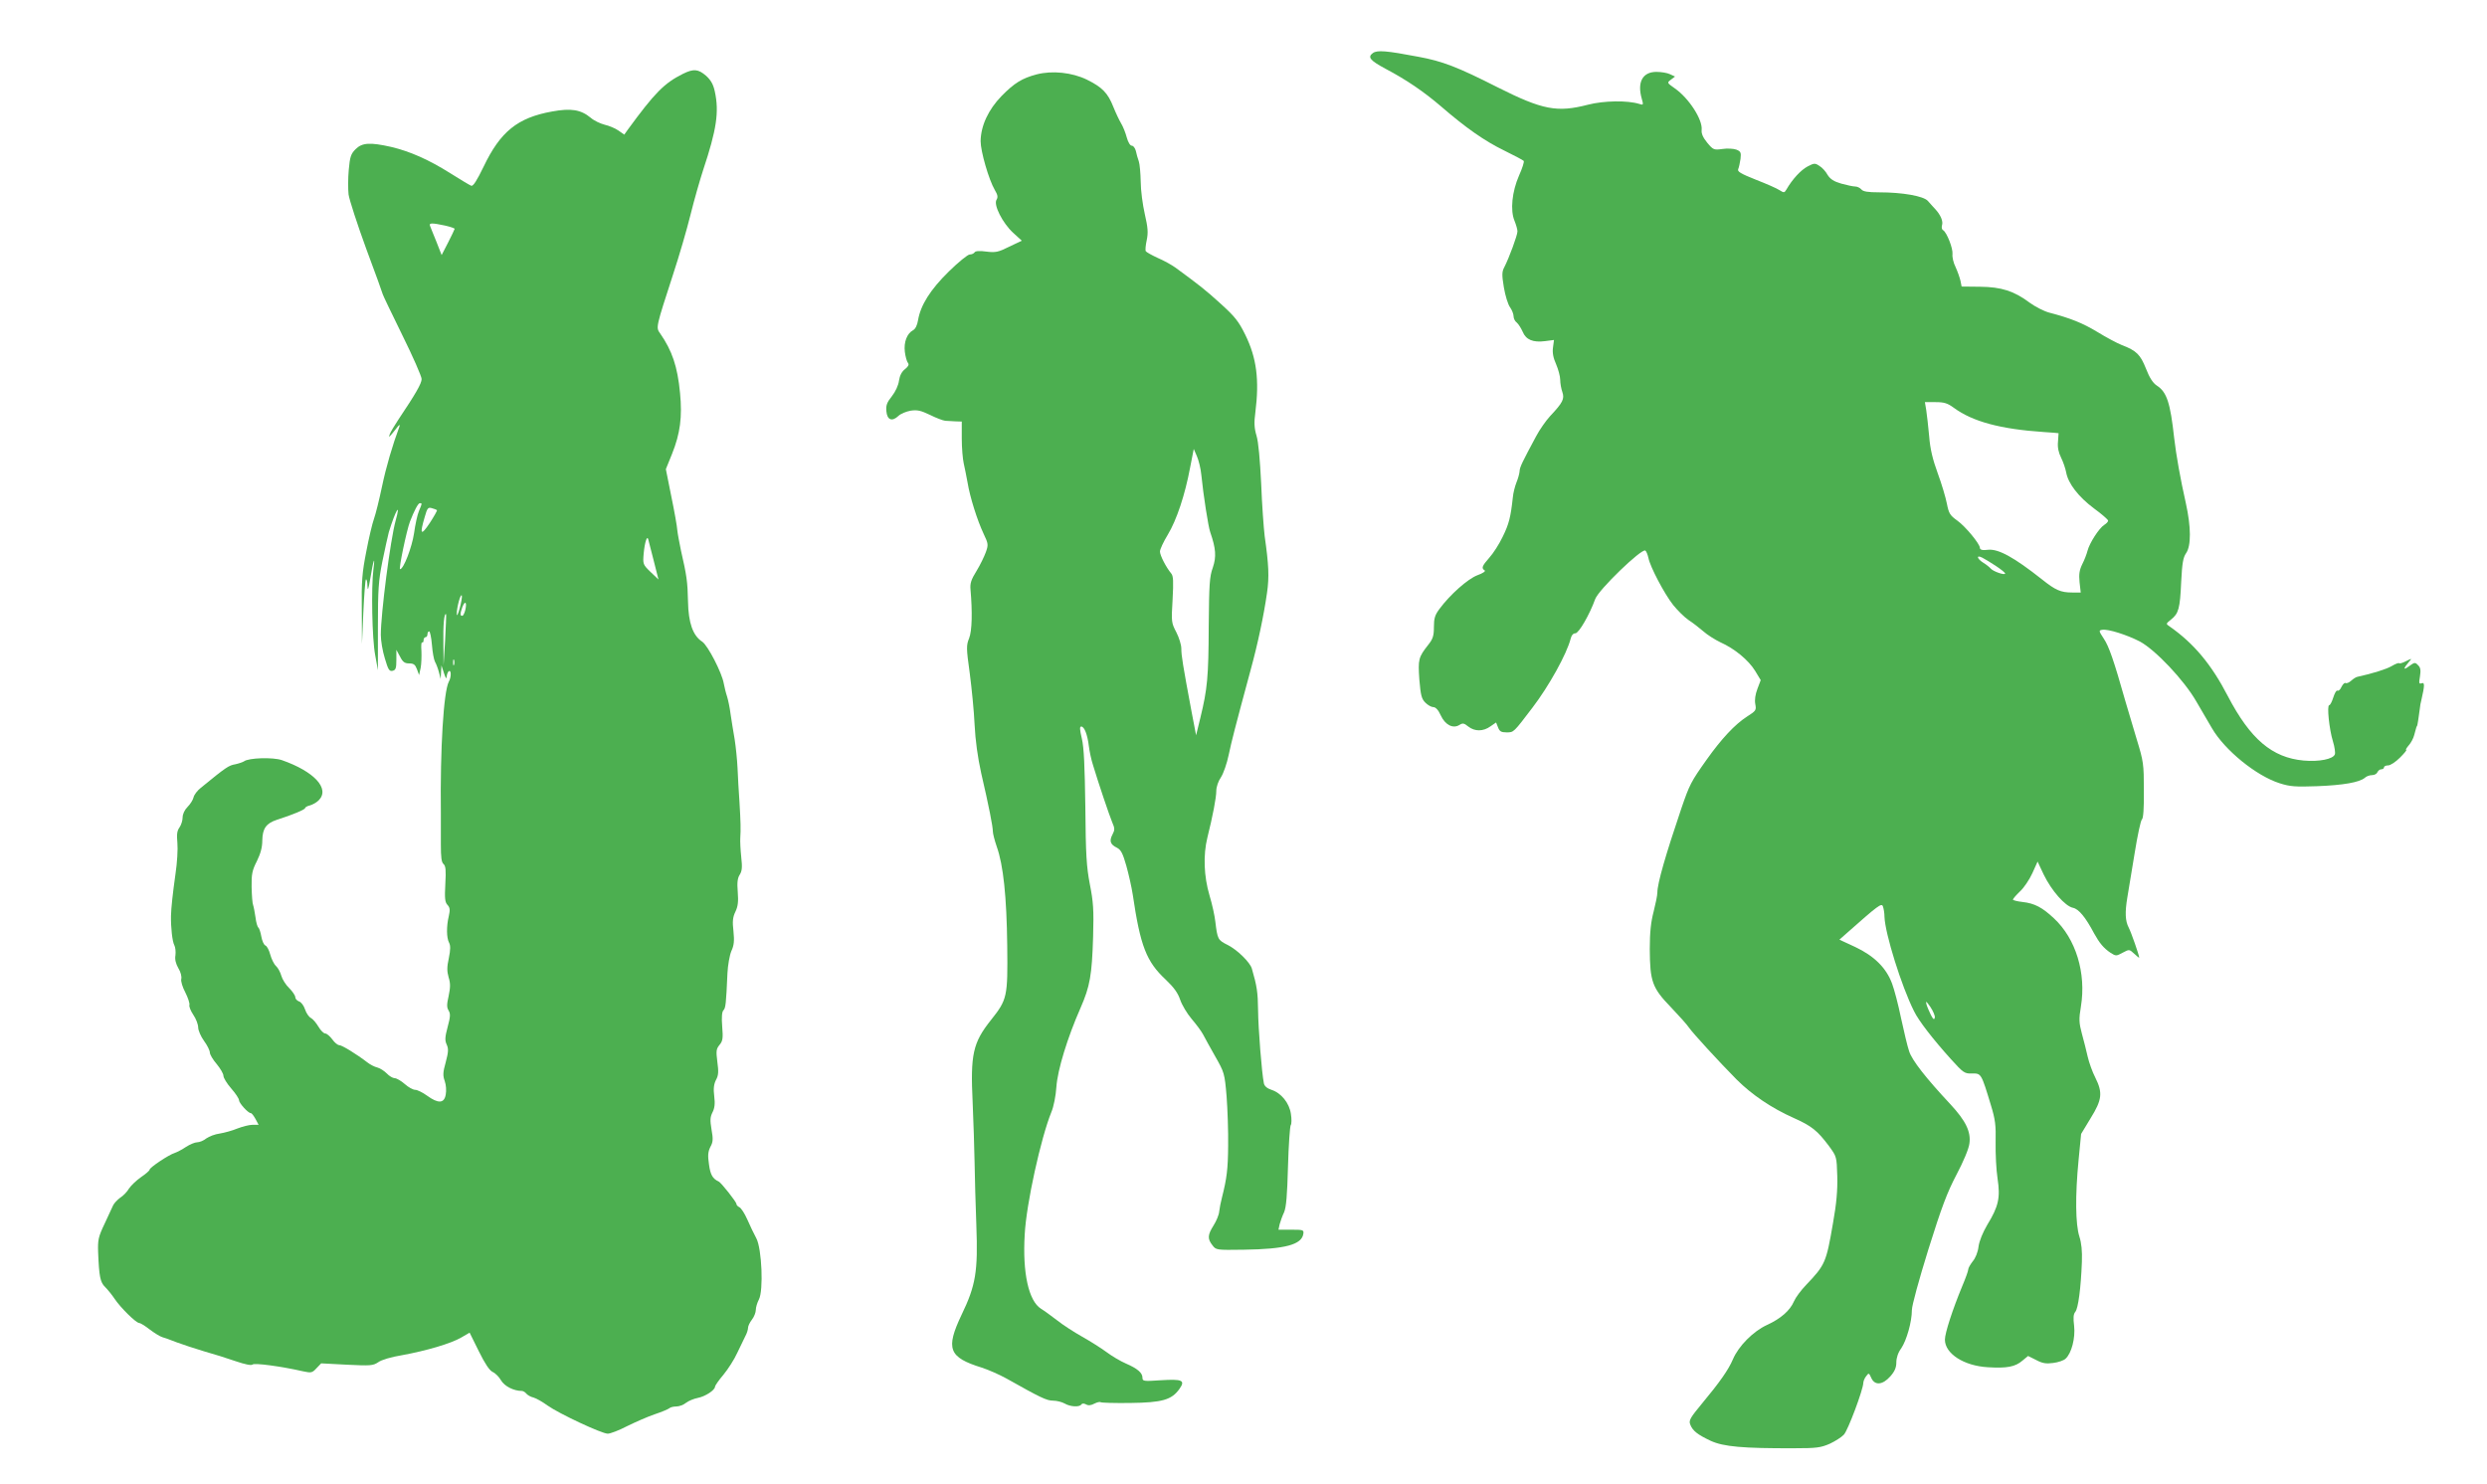 <?xml version="1.0" standalone="no"?>
<!DOCTYPE svg PUBLIC "-//W3C//DTD SVG 20010904//EN"
 "http://www.w3.org/TR/2001/REC-SVG-20010904/DTD/svg10.dtd">
<svg version="1.0" xmlns="http://www.w3.org/2000/svg"
 width="1280pt" height="764pt" viewBox="0 0 1280 764"
 preserveAspectRatio="xMidYMid meet">
<g transform="translate(0,764) scale(0.1,-0.1)"
fill="#4caf50" stroke="none">
<path d="M7066 7367 c-29 -21 -15 -38 65 -81 108 -57 196 -117 286 -194 126
-109 224 -178 325 -227 51 -25 96 -49 100 -53 4 -4 -7 -38 -24 -76 -36 -82
-46 -179 -23 -233 8 -20 15 -44 15 -54 0 -20 -43 -136 -67 -183 -13 -24 -14
-39 -3 -105 7 -42 21 -88 32 -103 10 -14 18 -35 18 -46 0 -11 7 -26 17 -33 9
-8 22 -29 30 -47 17 -41 53 -56 115 -48 l46 6 -5 -38 c-4 -27 1 -54 16 -87 11
-26 21 -62 21 -80 0 -18 5 -46 11 -63 12 -35 3 -54 -63 -124 -22 -24 -54 -70
-71 -102 -72 -134 -86 -162 -86 -182 -1 -12 -8 -38 -16 -57 -8 -20 -17 -55
-19 -79 -11 -101 -20 -136 -52 -201 -18 -38 -49 -86 -69 -108 -37 -42 -42 -54
-24 -65 7 -4 -9 -15 -37 -25 -50 -19 -141 -100 -195 -173 -24 -32 -29 -49 -29
-94 0 -44 -5 -61 -29 -91 -51 -65 -53 -75 -46 -179 7 -81 11 -99 31 -119 13
-13 31 -23 41 -23 12 0 26 -15 38 -42 23 -50 63 -70 96 -50 17 11 24 10 46 -8
33 -26 77 -26 114 1 l29 20 10 -25 c8 -21 16 -26 44 -26 37 0 35 -2 133 127
85 111 177 277 197 356 4 17 13 27 24 27 18 0 74 98 102 176 17 48 239 262
258 250 5 -3 12 -20 16 -38 9 -46 82 -185 128 -243 22 -27 57 -62 79 -77 22
-14 56 -41 76 -58 20 -18 60 -43 87 -56 74 -33 145 -92 179 -147 l29 -48 -17
-45 c-11 -29 -15 -57 -11 -78 6 -32 4 -35 -43 -65 -62 -40 -131 -114 -207
-221 -81 -114 -88 -128 -130 -250 -82 -242 -124 -388 -124 -435 0 -14 -9 -57
-19 -97 -14 -53 -20 -106 -20 -193 1 -167 12 -200 109 -300 42 -44 84 -91 93
-105 20 -29 155 -176 245 -267 78 -78 180 -147 292 -197 94 -42 123 -65 183
-145 40 -55 40 -55 43 -155 2 -72 -4 -142 -22 -242 -35 -204 -40 -215 -139
-319 -26 -27 -54 -65 -62 -84 -20 -47 -68 -89 -138 -121 -72 -33 -147 -109
-176 -177 -23 -54 -67 -117 -161 -230 -58 -70 -67 -85 -59 -105 12 -33 38 -53
106 -85 66 -30 165 -39 430 -38 114 0 136 3 182 23 28 13 61 34 73 47 21 22
99 231 100 266 0 8 6 24 14 34 14 19 15 19 27 -8 18 -40 58 -37 98 8 23 26 31
46 31 72 0 23 9 51 25 72 28 42 55 137 55 197 0 24 36 155 85 313 68 217 97
294 145 385 35 66 63 133 66 159 9 61 -19 118 -98 203 -128 137 -197 226 -212
272 -9 26 -27 103 -42 172 -14 69 -35 148 -46 177 -30 81 -92 142 -189 188
l-82 38 35 31 c166 147 182 159 189 140 4 -11 8 -35 8 -54 3 -85 87 -356 152
-485 24 -50 99 -146 189 -246 65 -72 71 -76 110 -75 47 1 47 1 97 -164 22 -72
26 -102 24 -190 -1 -58 3 -142 10 -187 15 -99 5 -143 -53 -238 -23 -39 -41
-83 -45 -112 -3 -28 -16 -60 -30 -76 -12 -16 -23 -34 -23 -42 0 -7 -14 -46
-31 -86 -50 -121 -89 -241 -89 -275 0 -72 98 -135 221 -142 98 -6 141 2 178
34 l29 24 42 -21 c32 -17 51 -20 87 -15 26 3 55 13 64 22 31 28 51 107 44 169
-5 40 -4 60 6 72 15 17 29 123 34 258 2 55 -2 96 -13 130 -20 62 -22 210 -4
394 l13 134 49 81 c59 95 63 131 24 209 -15 29 -32 77 -39 107 -7 30 -20 84
-30 119 -15 56 -16 75 -5 140 28 172 -26 349 -139 454 -60 56 -99 77 -162 84
-27 3 -49 9 -49 12 0 4 16 23 36 42 20 18 49 61 64 94 l27 60 31 -66 c40 -83
111 -164 151 -172 30 -6 65 -49 109 -132 27 -49 49 -76 85 -100 27 -17 29 -17
62 1 34 18 34 18 60 -6 14 -13 25 -22 25 -19 -1 14 -41 129 -54 154 -18 34
-20 78 -7 156 5 30 22 131 37 224 15 94 32 173 38 177 7 5 11 56 10 150 0 135
-2 149 -37 263 -20 66 -46 154 -58 195 -60 212 -85 283 -111 322 -27 41 -27
43 -8 46 30 5 127 -26 193 -60 80 -43 228 -199 291 -309 27 -46 63 -108 80
-137 66 -114 229 -246 349 -284 53 -17 81 -19 192 -15 135 5 219 20 246 43 8
8 25 14 38 14 12 0 24 7 27 15 4 8 12 15 20 15 8 0 14 5 14 10 0 6 10 10 21
10 12 0 39 18 61 40 22 22 37 40 32 40 -4 0 2 10 13 23 11 12 24 36 28 52 12
44 12 45 15 48 2 2 8 41 14 87 1 14 5 36 9 50 16 70 17 89 1 83 -14 -5 -15 0
-9 35 5 32 3 46 -10 58 -15 16 -18 15 -47 -6 -30 -22 -30 -13 1 24 16 18 15
18 -15 3 -17 -9 -34 -14 -36 -11 -3 3 -21 -4 -39 -15 -28 -16 -98 -38 -176
-55 -7 -1 -21 -10 -32 -20 -11 -10 -24 -15 -29 -12 -5 3 -14 -6 -21 -20 -6
-14 -15 -22 -21 -19 -5 3 -14 -13 -21 -35 -7 -22 -16 -40 -21 -40 -13 0 0
-125 19 -186 9 -29 13 -59 10 -67 -9 -25 -82 -39 -161 -32 -162 15 -274 110
-390 332 -85 164 -175 271 -299 358 -21 14 -20 14 7 36 39 31 46 57 52 193 5
98 10 126 25 148 27 38 26 136 -1 258 -28 124 -50 248 -60 335 -20 182 -38
237 -89 270 -20 13 -38 40 -56 87 -29 73 -49 93 -125 122 -25 10 -81 40 -125
67 -76 46 -138 71 -249 100 -26 7 -71 30 -100 51 -80 60 -145 81 -256 82 l-94
1 -6 30 c-4 17 -15 48 -25 70 -11 21 -18 52 -16 67 3 29 -29 111 -48 123 -7 3
-9 15 -6 25 7 21 -7 54 -36 85 -10 11 -27 29 -37 41 -23 25 -130 44 -251 44
-58 0 -82 4 -91 15 -7 8 -21 15 -32 15 -11 0 -43 7 -72 15 -38 11 -56 23 -70
45 -9 17 -28 38 -42 46 -22 15 -27 15 -61 -3 -34 -18 -78 -65 -109 -119 -10
-17 -13 -17 -35 -3 -13 9 -68 33 -122 54 -78 31 -96 42 -91 54 4 9 9 33 12 53
4 33 1 39 -22 48 -14 5 -47 7 -72 3 -43 -6 -47 -4 -77 32 -22 27 -31 47 -29
66 6 53 -66 164 -138 214 -41 29 -41 29 -20 45 l21 16 -26 12 c-14 7 -46 12
-70 12 -71 0 -100 -53 -75 -139 9 -31 8 -33 -13 -26 -60 19 -183 17 -264 -4
-159 -41 -233 -27 -464 89 -209 106 -285 135 -410 158 -163 31 -211 35 -233
19z m2991 -1827 c96 -70 238 -109 463 -124 41 -3 75 -5 75 -6 0 0 -1 -20 -3
-44 -3 -29 3 -56 16 -82 11 -22 22 -55 26 -75 10 -58 64 -127 143 -186 40 -29
73 -58 73 -63 0 -6 -9 -15 -20 -22 -27 -17 -76 -94 -86 -133 -4 -16 -16 -48
-27 -69 -15 -31 -18 -52 -14 -93 l6 -53 -44 0 c-59 0 -86 12 -156 68 -143 113
-223 157 -276 152 -30 -4 -43 0 -43 10 0 20 -74 110 -116 140 -38 27 -44 37
-54 88 -6 31 -27 102 -47 156 -26 71 -39 125 -44 190 -5 50 -11 110 -15 134
l-7 42 55 0 c44 0 61 -5 95 -30z m215 -813 c27 -18 48 -35 48 -39 0 -11 -61
10 -74 25 -6 7 -23 21 -38 30 -34 21 -38 43 -5 26 12 -6 43 -25 69 -42z m-314
-2325 c-3 -13 -8 -10 -20 13 -8 17 -19 41 -23 55 -5 20 -1 17 20 -13 14 -21
25 -46 23 -55z"/>
<path d="M3515 7260 c-96 -48 -144 -96 -285 -289 l-17 -24 -30 21 c-17 12 -49
25 -71 30 -23 6 -55 21 -72 36 -51 42 -101 50 -199 32 -178 -32 -266 -104
-352 -284 -36 -74 -54 -102 -64 -98 -8 3 -56 32 -107 64 -111 70 -208 113
-306 136 -107 24 -148 22 -182 -12 -24 -24 -29 -39 -35 -106 -4 -42 -4 -100
-1 -127 4 -28 45 -154 91 -280 47 -126 85 -231 85 -234 0 -3 45 -97 100 -209
55 -111 100 -214 100 -227 0 -23 -30 -75 -121 -211 -19 -29 -39 -62 -43 -73
-8 -22 -3 -17 34 30 14 19 20 22 16 10 -36 -97 -69 -209 -90 -310 -14 -66 -32
-140 -41 -165 -9 -25 -27 -101 -40 -170 -21 -107 -25 -151 -23 -300 l1 -175 7
163 c4 89 10 165 13 169 4 3 8 -11 8 -33 1 -29 5 -20 15 39 15 94 26 124 16
47 -12 -94 -7 -360 9 -442 l14 -78 0 223 c0 191 3 238 23 337 13 63 28 131 33
150 34 112 64 163 35 59 -27 -99 -76 -477 -76 -587 0 -30 9 -84 21 -122 17
-58 23 -67 40 -63 16 4 19 14 19 57 l0 51 19 -35 c14 -28 24 -35 47 -35 23 0
31 -6 40 -30 l11 -30 8 37 c4 20 5 59 4 86 -2 28 -1 48 4 45 4 -2 7 3 7 11 0
9 5 16 10 16 6 0 10 7 10 15 0 8 4 15 9 15 4 0 11 -31 14 -69 3 -38 10 -77 16
-88 6 -10 15 -34 20 -53 l9 -35 2 35 2 35 13 -40 c9 -27 13 -33 14 -18 1 12 6
25 11 28 13 8 13 -31 0 -54 -27 -51 -45 -346 -41 -676 0 -38 0 -111 0 -161 0
-67 3 -93 14 -102 11 -10 13 -31 9 -102 -4 -74 -2 -94 11 -108 13 -14 14 -26
7 -57 -13 -54 -12 -112 1 -137 8 -15 8 -36 -1 -80 -10 -46 -10 -67 -1 -99 10
-32 9 -52 0 -96 -10 -44 -10 -59 0 -75 10 -17 9 -32 -5 -84 -14 -53 -15 -69
-5 -91 10 -22 9 -38 -5 -91 -15 -53 -15 -69 -5 -97 7 -20 9 -49 5 -70 -8 -45
-38 -47 -96 -5 -22 16 -50 30 -61 30 -11 0 -35 13 -54 30 -18 16 -42 30 -52
30 -9 0 -28 11 -40 24 -13 13 -34 27 -49 31 -14 3 -37 15 -51 26 -56 43 -131
89 -145 89 -8 0 -24 13 -36 30 -12 16 -28 30 -36 30 -8 0 -24 16 -35 35 -12
20 -29 40 -39 45 -10 5 -24 25 -30 44 -6 19 -20 38 -31 41 -10 4 -19 13 -19
21 0 9 -14 30 -31 47 -18 17 -36 46 -41 64 -5 18 -17 41 -28 51 -10 9 -23 36
-29 58 -6 23 -17 44 -25 47 -8 3 -17 24 -21 46 -4 23 -11 43 -15 46 -5 3 -12
27 -15 53 -4 26 -9 54 -12 62 -4 8 -7 50 -8 94 -1 67 3 86 27 133 19 39 28 71
28 107 1 61 20 88 75 106 82 26 145 53 145 60 0 4 11 11 25 14 14 4 34 15 45
26 60 60 -23 149 -189 207 -46 16 -172 12 -195 -6 -6 -4 -26 -11 -44 -15 -35
-6 -47 -14 -178 -121 -18 -14 -35 -36 -38 -50 -3 -13 -17 -35 -31 -49 -15 -15
-25 -37 -25 -53 0 -16 -7 -39 -16 -52 -13 -18 -15 -36 -11 -80 3 -31 -1 -102
-10 -161 -14 -100 -22 -172 -23 -215 -1 -60 7 -132 17 -150 6 -11 8 -35 6 -52
-4 -22 2 -44 15 -67 12 -19 18 -44 15 -55 -3 -12 6 -42 21 -70 14 -28 23 -56
21 -64 -3 -7 6 -30 20 -51 14 -20 25 -50 25 -65 0 -15 14 -47 30 -69 17 -23
30 -50 30 -60 0 -10 16 -37 35 -59 19 -23 35 -50 35 -61 0 -10 18 -40 40 -65
22 -25 40 -52 40 -60 0 -15 47 -67 61 -67 5 0 15 -14 24 -30 l16 -30 -31 0
c-17 0 -52 -9 -78 -19 -26 -11 -67 -22 -91 -26 -24 -3 -55 -15 -69 -25 -13
-11 -35 -20 -47 -20 -12 0 -38 -11 -58 -24 -19 -13 -46 -27 -58 -31 -30 -9
-129 -75 -129 -86 0 -5 -20 -22 -45 -39 -24 -17 -51 -43 -61 -58 -9 -16 -29
-37 -45 -47 -15 -11 -32 -29 -37 -40 -5 -11 -25 -54 -44 -95 -32 -67 -35 -83
-33 -145 5 -127 11 -156 36 -180 13 -13 35 -40 49 -61 30 -45 110 -124 126
-124 6 0 31 -15 55 -34 24 -18 53 -36 64 -39 11 -3 45 -15 75 -27 30 -11 93
-32 140 -46 47 -13 120 -36 163 -51 50 -17 81 -23 87 -17 9 9 146 -9 260 -35
42 -9 47 -8 69 16 l24 25 133 -7 c122 -6 134 -5 161 13 16 12 67 27 122 36
126 23 252 60 305 91 l43 25 47 -95 c32 -65 55 -99 71 -107 14 -6 34 -26 44
-44 18 -30 65 -54 107 -54 6 0 17 -6 23 -14 7 -8 23 -17 37 -20 14 -4 46 -22
72 -41 59 -42 279 -145 310 -145 13 0 58 17 100 39 43 21 106 49 142 61 36 12
69 26 75 31 5 5 21 9 36 9 14 0 37 8 50 19 13 10 40 21 60 25 38 7 89 40 89
58 0 5 19 33 43 61 24 29 56 79 71 112 16 33 35 72 42 87 8 14 14 34 14 43 0
9 9 28 20 42 11 14 20 37 20 50 0 13 7 37 16 54 24 46 15 260 -13 314 -12 22
-33 66 -47 98 -14 32 -33 60 -41 63 -8 4 -15 11 -15 17 0 10 -78 109 -91 115
-31 14 -43 35 -50 88 -7 47 -5 65 7 90 14 25 15 40 6 90 -8 48 -7 64 5 88 11
21 14 45 9 83 -5 39 -2 62 9 84 13 23 14 43 7 93 -7 56 -6 66 11 87 17 20 19
35 14 95 -4 48 -1 76 6 83 12 12 14 34 21 191 2 41 11 92 20 114 14 30 16 53
11 102 -6 50 -4 72 10 101 13 27 16 52 12 102 -4 48 -1 71 10 88 12 19 14 38
8 91 -4 37 -6 81 -5 97 3 47 2 83 -4 185 -4 52 -8 131 -10 175 -2 44 -9 112
-15 150 -7 39 -16 97 -21 130 -4 33 -13 74 -18 90 -6 17 -13 47 -17 67 -9 54
-82 196 -111 215 -48 31 -71 97 -73 207 -2 101 -7 135 -36 261 -8 39 -17 86
-19 105 -1 19 -15 98 -31 175 l-28 140 32 79 c42 105 53 190 41 313 -13 137
-41 218 -102 306 -23 32 -23 29 67 307 30 91 70 228 89 305 19 77 49 181 65
230 69 207 83 299 60 404 -8 37 -20 58 -45 81 -41 35 -64 37 -119 10z m-1225
-781 c27 -6 50 -14 50 -17 -1 -4 -16 -36 -34 -71 l-33 -64 -27 69 c-16 38 -30
75 -33 82 -6 15 11 15 77 1z m-120 -1433 c0 -2 -6 -19 -14 -37 -8 -19 -19 -70
-25 -114 -11 -73 -54 -185 -72 -185 -8 0 34 201 51 245 22 57 42 95 51 95 5 0
9 -2 9 -4z m79 -32 c2 -2 -15 -32 -37 -66 -46 -69 -53 -60 -26 31 13 46 17 51
37 45 12 -3 24 -8 26 -10z m1115 -258 l25 -99 -41 39 c-39 38 -40 40 -35 96 5
54 17 93 23 73 2 -6 14 -54 28 -109z m-998 -247 c-9 -32 -15 -44 -15 -29 -1
31 20 109 26 94 2 -6 -3 -35 -11 -65z m29 -8 c-4 -17 -11 -31 -16 -31 -12 0
-11 12 1 46 14 35 24 24 15 -15z m-104 -156 l-8 -130 -1 110 c-2 97 4 162 14
153 1 -2 -1 -62 -5 -133z m46 -127 c-3 -7 -5 -2 -5 12 0 14 2 19 5 13 2 -7 2
-19 0 -25z"/>
<path d="M5335 7257 c-75 -20 -114 -44 -180 -111 -68 -70 -107 -153 -108 -233
0 -52 42 -198 73 -251 15 -25 17 -37 9 -50 -17 -26 31 -120 85 -170 l45 -41
-65 -31 c-56 -28 -70 -31 -118 -25 -35 5 -56 3 -60 -4 -4 -6 -15 -11 -25 -11
-10 0 -58 -39 -107 -87 -96 -94 -146 -174 -159 -251 -4 -26 -14 -46 -26 -52
-31 -17 -48 -61 -42 -111 3 -24 10 -50 16 -57 7 -9 2 -18 -15 -32 -17 -13 -27
-33 -31 -59 -3 -24 -18 -57 -37 -81 -25 -31 -31 -47 -28 -77 4 -45 29 -55 62
-24 11 11 40 23 63 27 34 5 52 1 100 -22 32 -16 67 -29 78 -30 11 -1 35 -2 53
-3 l32 -1 0 -87 c0 -49 5 -106 10 -128 5 -22 14 -67 20 -100 12 -73 49 -192
83 -264 24 -50 24 -56 11 -93 -8 -22 -29 -66 -48 -97 -28 -45 -34 -64 -31 -96
10 -115 8 -212 -7 -250 -15 -37 -15 -51 3 -180 10 -77 22 -196 25 -265 4 -82
16 -168 34 -250 40 -172 60 -275 60 -300 0 -11 9 -46 20 -78 34 -95 51 -258
54 -511 3 -264 0 -276 -84 -382 -93 -117 -106 -177 -94 -424 4 -99 9 -238 10
-310 1 -71 5 -216 9 -322 9 -238 -3 -310 -76 -461 -83 -175 -67 -219 104 -272
34 -11 91 -36 127 -56 176 -99 207 -114 240 -114 19 0 46 -7 60 -15 29 -17 76
-19 85 -5 4 6 13 7 24 1 12 -7 26 -6 44 4 14 7 28 10 32 7 3 -3 71 -5 151 -4
166 2 214 16 254 72 32 45 16 52 -97 45 -87 -6 -93 -5 -93 13 0 25 -25 47 -85
73 -28 12 -72 38 -100 59 -27 20 -84 56 -125 79 -41 23 -100 61 -130 85 -30
23 -67 50 -82 59 -64 40 -96 185 -84 383 8 156 83 496 137 629 12 28 23 84 26
130 6 88 57 254 124 406 49 112 59 169 65 368 4 138 1 179 -17 270 -17 90 -21
150 -23 396 -3 211 -7 307 -18 353 -11 47 -12 62 -3 62 16 0 32 -42 39 -100 3
-25 12 -70 22 -100 28 -93 82 -253 98 -292 14 -32 14 -40 2 -63 -18 -34 -12
-52 23 -69 21 -11 30 -30 48 -93 12 -43 27 -109 33 -148 39 -265 70 -345 170
-438 42 -40 62 -68 74 -103 9 -27 36 -72 59 -99 24 -28 50 -63 59 -80 8 -16
37 -68 63 -114 46 -81 48 -86 58 -205 5 -66 9 -180 8 -253 -1 -123 -7 -169
-32 -268 -6 -22 -12 -54 -14 -71 -1 -17 -15 -50 -29 -72 -31 -49 -32 -69 -6
-102 19 -25 20 -25 162 -23 213 3 298 26 306 82 3 20 -1 21 -62 21 l-66 0 6
28 c4 15 14 43 23 62 11 26 16 88 20 235 3 110 10 206 14 213 5 6 5 33 1 58
-8 56 -50 108 -100 124 -22 7 -36 19 -39 33 -11 53 -29 281 -30 377 -1 92 -6
125 -32 214 -9 32 -75 97 -125 122 -50 25 -52 29 -63 120 -3 28 -16 89 -30
135 -29 98 -33 208 -11 297 28 112 46 207 46 241 0 20 10 50 24 70 13 20 31
72 40 116 16 75 30 130 111 430 38 138 69 284 86 403 12 83 9 144 -12 292 -5
41 -14 163 -18 270 -6 121 -14 215 -24 247 -12 40 -13 69 -6 120 21 167 7 280
-52 400 -34 69 -53 93 -127 160 -78 71 -109 95 -233 186 -20 14 -61 37 -92 50
-30 14 -57 29 -60 34 -3 5 -1 30 5 57 8 39 6 64 -10 134 -11 48 -21 123 -21
167 -1 44 -5 91 -10 105 -5 14 -12 37 -15 53 -4 15 -13 27 -21 27 -8 0 -19 17
-26 43 -6 23 -19 56 -29 72 -10 17 -28 55 -40 85 -28 71 -57 101 -136 140 -76
37 -178 48 -259 27z m848 -2062 c10 -101 36 -269 46 -295 29 -84 32 -126 13
-182 -17 -47 -19 -86 -21 -303 -1 -261 -7 -322 -43 -470 l-22 -90 -23 120
c-46 246 -53 291 -53 326 0 20 -12 58 -26 85 -25 48 -26 52 -19 167 5 95 4
122 -7 135 -26 31 -58 93 -58 113 0 11 18 50 40 86 46 76 89 206 115 345 l19
97 16 -37 c9 -20 20 -64 23 -97z"/>
</g>
</svg>
